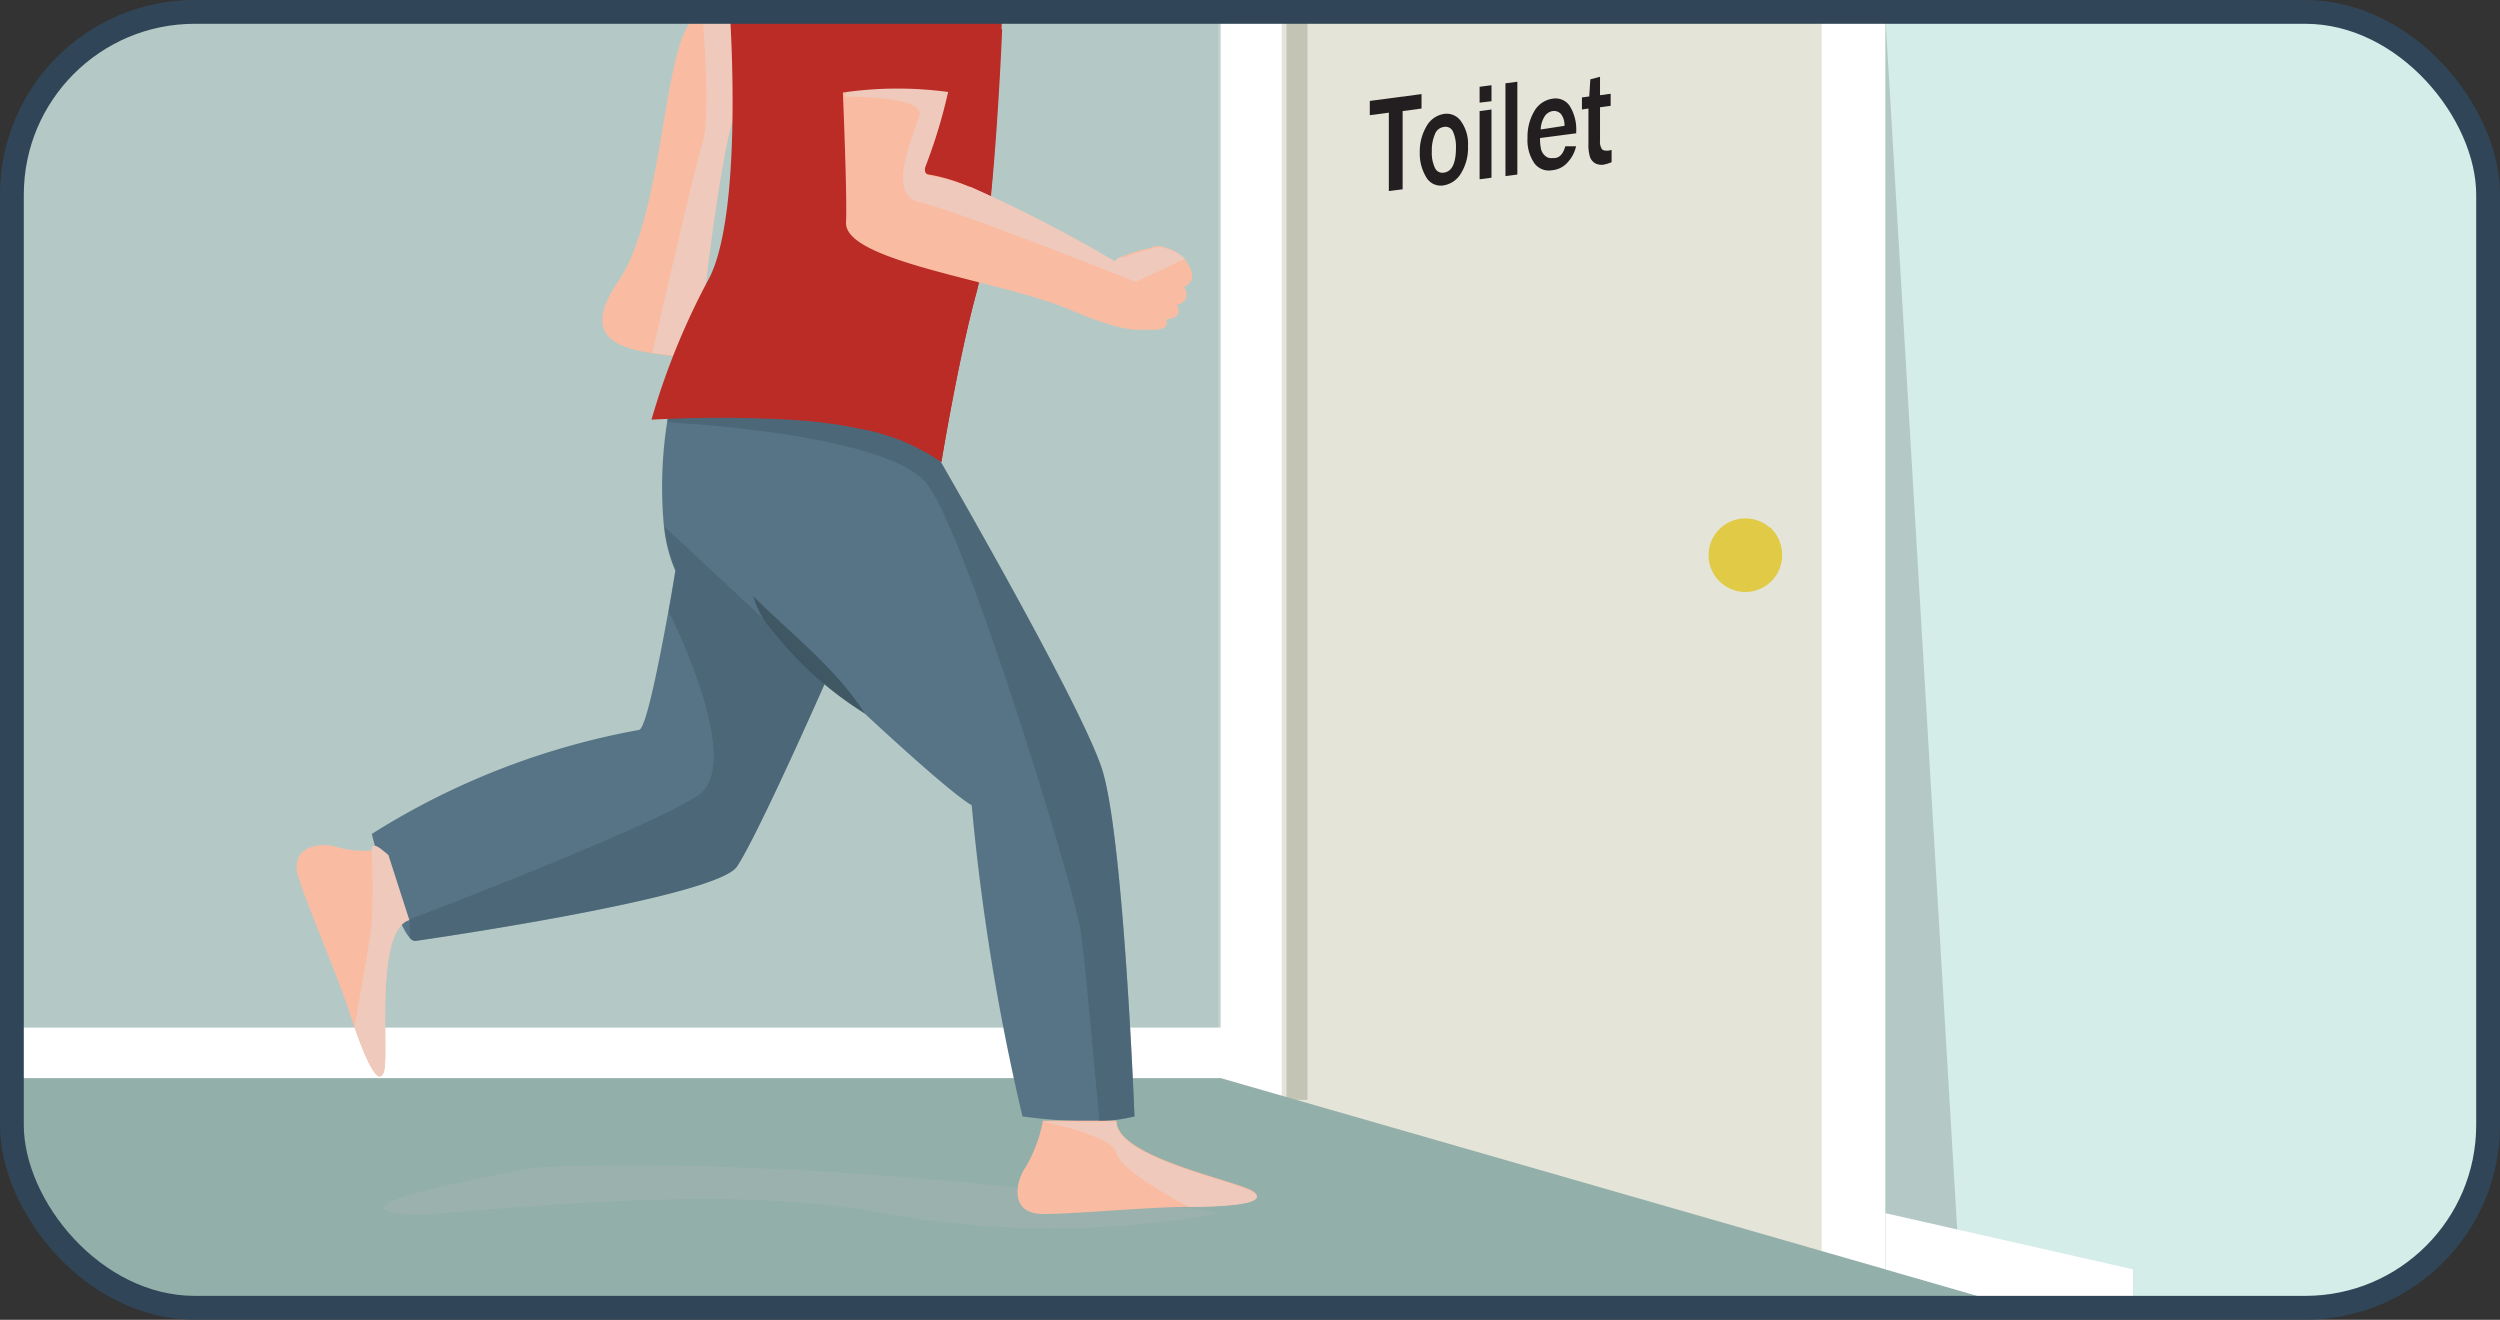 <svg xmlns="http://www.w3.org/2000/svg" xmlns:xlink="http://www.w3.org/1999/xlink" viewBox="0 0 157.56 83.18"><rect x="0" y="0" width="157.56" height="83.18" fill="#333333" stroke="none"/><defs><style>.cls-1,.cls-22{fill:none;}.cls-2{isolation:isolate;}.cls-3{clip-path:url(#clip-path);}.cls-4{fill:#d5ede9;}.cls-5{clip-path:url(#clip-path-2);}.cls-6{fill:#e4e5d8;stroke:#fff;stroke-width:4px;}.cls-22,.cls-6{stroke-miterlimit:10;}.cls-7{fill:#c3c4b3;}.cls-10,.cls-12,.cls-16,.cls-18,.cls-19,.cls-21,.cls-7{mix-blend-mode:multiply;}.cls-8{fill:#92afaa;}.cls-9{fill:#231f20;}.cls-10,.cls-16{fill:#9fb2af;}.cls-10{opacity:0.61;}.cls-11,.cls-12{fill:#e0ca46;}.cls-13{fill:#fff;}.cls-14{fill:#f9bca2;}.cls-15{fill:#577487;}.cls-16{opacity:0.77;}.cls-17,.cls-18{fill:#405864;}.cls-18{opacity:0.43;}.cls-19{fill:#efcabc;}.cls-20,.cls-21{fill:#bb2c26;}.cls-22{stroke:#304658;stroke-width:1.5px;}</style><clipPath id="clip-path"><rect class="cls-1" x="0.75" y="0.75" width="156.06" height="81.67" rx="11.52"/></clipPath><clipPath id="clip-path-2"><rect class="cls-1" x="0.75" y="1.17" width="147.58" height="84.47"/></clipPath></defs><g class="cls-2"><g id="Layer_1" data-name="Layer 1"><g class="cls-3"><rect class="cls-4" x="0.75" y="0.75" width="156.06" height="81.67" rx="11.52"/><g class="cls-5"><rect class="cls-6" x="78.78" y="-2.05" width="38.03" height="84.26"/><rect class="cls-7" x="81.08" y="-2.12" width="1.32" height="71.44"/><polygon class="cls-8" points="74.37 67.21 -3.5 67.21 -3.5 85.71 131.72 83.71 74.37 67.21"/><path class="cls-9" d="M88.4,11.93l-.87.11V7.1l-1.2.16v-.9l3.26-.43v.91L88.4,7Z"/><path class="cls-9" d="M91,11.68a1.05,1.05,0,0,1-1.13-.54,2.85,2.85,0,0,1-.39-1.53A3.12,3.12,0,0,1,89.88,8,1.55,1.55,0,0,1,91,7.18a1.1,1.1,0,0,1,1.09.48,2.46,2.46,0,0,1,.43,1.55,3.06,3.06,0,0,1-.44,1.71A1.56,1.56,0,0,1,91,11.68Zm0-.8c.51-.07.76-.59.76-1.57a2.33,2.33,0,0,0-.18-1A.51.51,0,0,0,91,8a.7.7,0,0,0-.57.47,2.56,2.56,0,0,0-.19,1.07,2.19,2.19,0,0,0,.2,1.05A.51.51,0,0,0,91,10.88Z"/><path class="cls-9" d="M94,6.38l-.75.09v-1l.75-.1Zm0,4.82-.75.1V7l.75-.1Z"/><path class="cls-9" d="M95.63,11l-.75.1V5.25l.75-.1Z"/><path class="cls-9" d="M98.65,9.22l.68,0a2.19,2.19,0,0,1-.52,1,1.47,1.47,0,0,1-1,.51,1.13,1.13,0,0,1-1.12-.46,2.56,2.56,0,0,1-.42-1.58,3.16,3.16,0,0,1,.42-1.67,1.58,1.58,0,0,1,1.16-.8,1.07,1.07,0,0,1,1.1.49,2.82,2.82,0,0,1,.39,1.58v.11l-2.28.3a3.14,3.14,0,0,0,.06.69.82.82,0,0,0,.26.43.58.58,0,0,0,.48.14C98.27,10,98.52,9.7,98.65,9.22ZM98.6,7.93a1.15,1.15,0,0,0-.21-.73A.58.58,0,0,0,97.86,7a.73.73,0,0,0-.52.35,1.65,1.65,0,0,0-.24.81Z"/><path class="cls-9" d="M101.57,9.45v.77a2.4,2.4,0,0,1-.52.16.89.89,0,0,1-.52-.09.78.78,0,0,1-.32-.39,2.6,2.6,0,0,1-.1-.82V6.84l-.41.06V6.14l.46-.06L100.23,5l.61-.16V6l.67-.09v.76l-.67.09V8.86a.85.85,0,0,0,.12.54c.07.08.21.11.43.09Z"/><polygon class="cls-10" points="118.83 80 123.58 81.37 118.83 1.17 118.83 80"/><rect class="cls-10" x="0.22" y="1.17" width="76.71" height="63.6"/><circle class="cls-11" cx="110" cy="34.99" r="2.32"/><path class="cls-12" d="M111.56,33.2a4,4,0,0,1-.07.46,3.89,3.89,0,0,1-1.17,1.9,5.76,5.76,0,0,1-1.82,1.1,2.29,2.29,0,0,0,1.5.57,2.32,2.32,0,0,0,1.56-4Z"/><rect class="cls-13" x="0.22" y="64.77" width="76.71" height="3.18"/><polygon class="cls-13" points="118.83 80 127.26 82.43 134.43 82.21 134.43 80 118.83 76.46 118.83 80"/><path class="cls-14" d="M24.19,67.55c-.33,1-1.13-.74-1.84-2.79h0c-.1-.27-.19-.55-.28-.83-.77-2.38-2.6-6.58-3.25-8.61s1.42-2.29,2.5-1.91a6.34,6.34,0,0,0,2.1.19l.71,0h0l.25,0,.1.32,1.32,4.1C23.57,58.66,24.56,66.47,24.19,67.55Z"/><path class="cls-15" d="M71.5,70.36a10,10,0,0,1-2.22.29,30,30,0,0,1-4.84-.29,141.6,141.6,0,0,1-3.2-19.61c-1.83-1.06-9.11-8-9.11-8v0c-.26.58-4.36,9.87-5.68,11.86s-20.26,4.69-20.26,4.69a.44.44,0,0,1-.37-.2c-1-1.12-2.39-6.54-2.39-6.54A47.26,47.26,0,0,1,40.29,46c.45-.17,1.29-4.49,1.82-7.4h0c.27-1.5.45-2.63.45-2.63a9.51,9.51,0,0,1-.71-2.73,26.57,26.57,0,0,1,.2-6.67l.06-.35c10.48-3.87,16.43,1.59,16.43,1.59s9.54,16.41,10.91,20.66S71.5,70.36,71.5,70.36Z"/><path class="cls-16" d="M25.81,76.52c1.75.26,18.81-2.21,29.88-.06a59.82,59.82,0,0,0,21.24,0s-24.37-3.78-43.25-2.87C18.91,76.33,25.81,76.52,25.81,76.52Z"/><path class="cls-17" d="M47.46,37.56c2.4,2.4,5.17,4.49,7.06,7.42a22.54,22.54,0,0,1-5.77-5.15,5.73,5.73,0,0,1-1.29-2.27Z"/><path class="cls-14" d="M74.92,76.06c-2.51,0-7.06.45-9.19.45s-1.75-2.05-1.06-3a9.08,9.08,0,0,0,1.06-2.88h4.63c0,2.35,7.75,3.79,8.66,4.48S77.42,76.06,74.92,76.06Z"/><path class="cls-18" d="M52.13,42.75v0c-.26.58-4.36,9.87-5.68,11.86s-20.26,4.69-20.26,4.69a.44.44,0,0,1-.37-.2V57.94S41,52.17,44,50.12s-1.86-11.57-1.86-11.57h0c.27-1.5.45-2.63.45-2.63a9.51,9.51,0,0,1-.71-2.73Z"/><path class="cls-14" d="M58.65,5.32S52.56,4.42,49,5.1h0c-1.25.23-2.2.65-2.49,1.37-1.1,2.78-2.14,12.4-2.14,12.4a8.85,8.85,0,0,1,1.34,2.58c.14.61,0,1.12-.62,1.23a.26.26,0,0,1-.15,0,2.55,2.55,0,0,1-.72,0c-1-.16-2.1-.25-3.12-.42C38.57,21.86,36.7,21,39,17.68,42.12,13,41.71,1.06,44.28.92A35.68,35.68,0,0,0,48.23.36h.06c4.76-.9,11.05-2.49,11.05-2.49S64.53,1.67,58.65,5.32Z"/><path class="cls-19" d="M53.4,2.9,49,5.1h0c-1.25.23-2.2.65-2.49,1.37-1.1,2.78-2.14,12.4-2.14,12.4a8.85,8.85,0,0,1,1.34,2.58l-.62,1.23,0,0-.13,0-3.84-.44S43.74,10.7,44.28,9s0-8,0-8L48.23.36h.06L52.13-.2Z"/><path class="cls-18" d="M71.5,70.36a10,10,0,0,1-2.22.29c-.21-2.39-.87-9.86-1.18-12-.37-2.6-7.2-25-9.68-28.15s-15.75-3.84-15.75-3.84a3.22,3.22,0,0,1-.62-.11l.06-.35c10.48-3.87,16.43,1.59,16.43,1.59s9.54,16.41,10.91,20.66S71.5,70.36,71.5,70.36Z"/><path class="cls-20" d="M63.16.84s-.49,13.47-1.63,17.64-2.2,10.64-2.2,10.64A13,13,0,0,0,54.13,27a27.12,27.12,0,0,0-4.36-.55,80,80,0,0,0-8.71,0,45,45,0,0,1,3.55-8.76C46.89,13.63,46,.84,46,.84Z"/><path class="cls-21" d="M63.16,1.84s-.49,12.47-1.63,16.64-2.2,10.64-2.2,10.64A13,13,0,0,0,54.13,27a27.12,27.12,0,0,0-4.36-.55,17.12,17.12,0,0,0,5.44-4.06C57,19.94,58.35,1.84,58.35,1.84Z"/><path class="cls-14" d="M74.61,18.11a.65.65,0,0,1-.45,1.09s.57.8-.67.94c0,0,.44.76-1.17.63l-.14,0c-1,.12-2.51-.29-4.77-1.26-4.2-1.81-14.21-3-14.09-5.49S52.8-1.36,52.8-1.36,57.42-5.84,60,.56A8,8,0,0,1,60,4a.44.44,0,0,1,0,.1,32.59,32.59,0,0,1-1.74,6.3.47.47,0,0,0,.07.5.35.35,0,0,0,.21.1,10.59,10.59,0,0,1,2.55.78l.05,0a86.74,86.74,0,0,1,9.13,4.71.89.89,0,0,1,.4-.3,9.66,9.66,0,0,1,1.89-.57h0a.87.87,0,0,1,.34-.12,2.82,2.82,0,0,1,1.65.7l0,0h0l0,0a.08.08,0,0,1,0,0l.18.25C75.13,16.94,75.45,17.68,74.61,18.11Z"/><path class="cls-14" d="M74.85,16.52l-.18-.25A.48.48,0,0,1,74.85,16.52Z"/><path class="cls-19" d="M74.68,16.31l-3.11,1.45-.7-.28c-2.51-1-11.09-4.35-12.92-4.74-2.14-.46-.35-4.22,0-5.47s-4.67-1.18-4.67-1.18c.28-1.49,3.94-1.91,6.72-2h.09a33,33,0,0,1-1.76,6.4.55.55,0,0,0,0,.4.36.36,0,0,0,.28.2,11.64,11.64,0,0,1,2.48.68l.05,0a86.74,86.74,0,0,1,9.13,4.71.89.89,0,0,1,.4-.3l.13.07a13.51,13.51,0,0,1,2.2-.67,2.82,2.82,0,0,1,1.65.7l0,0Z"/><path class="cls-19" d="M24.19,67.55c-.33,1-1.13-.74-1.84-2.79h0c0-.25.9-4.89,1.07-6.52a39.14,39.14,0,0,0,0-4.64c0-.43.28-.36.71,0h0c.11.09.23.18.35.29l1.32,4.1C23.57,58.66,24.56,66.47,24.19,67.55Z"/><path class="cls-19" d="M74.92,76.06s-4.28-2.21-4.54-3.37-4.65-2-4.65-2h4.63c0,2.35,7.75,3.79,8.66,4.48S77.42,76.06,74.92,76.06Z"/><path class="cls-20" d="M52.13,6A23.76,23.76,0,0,1,61,6V-.2H52.13Z"/></g></g><rect class="cls-22" x="0.75" y="0.75" width="156.06" height="81.67" rx="11.52"/></g></g></svg>